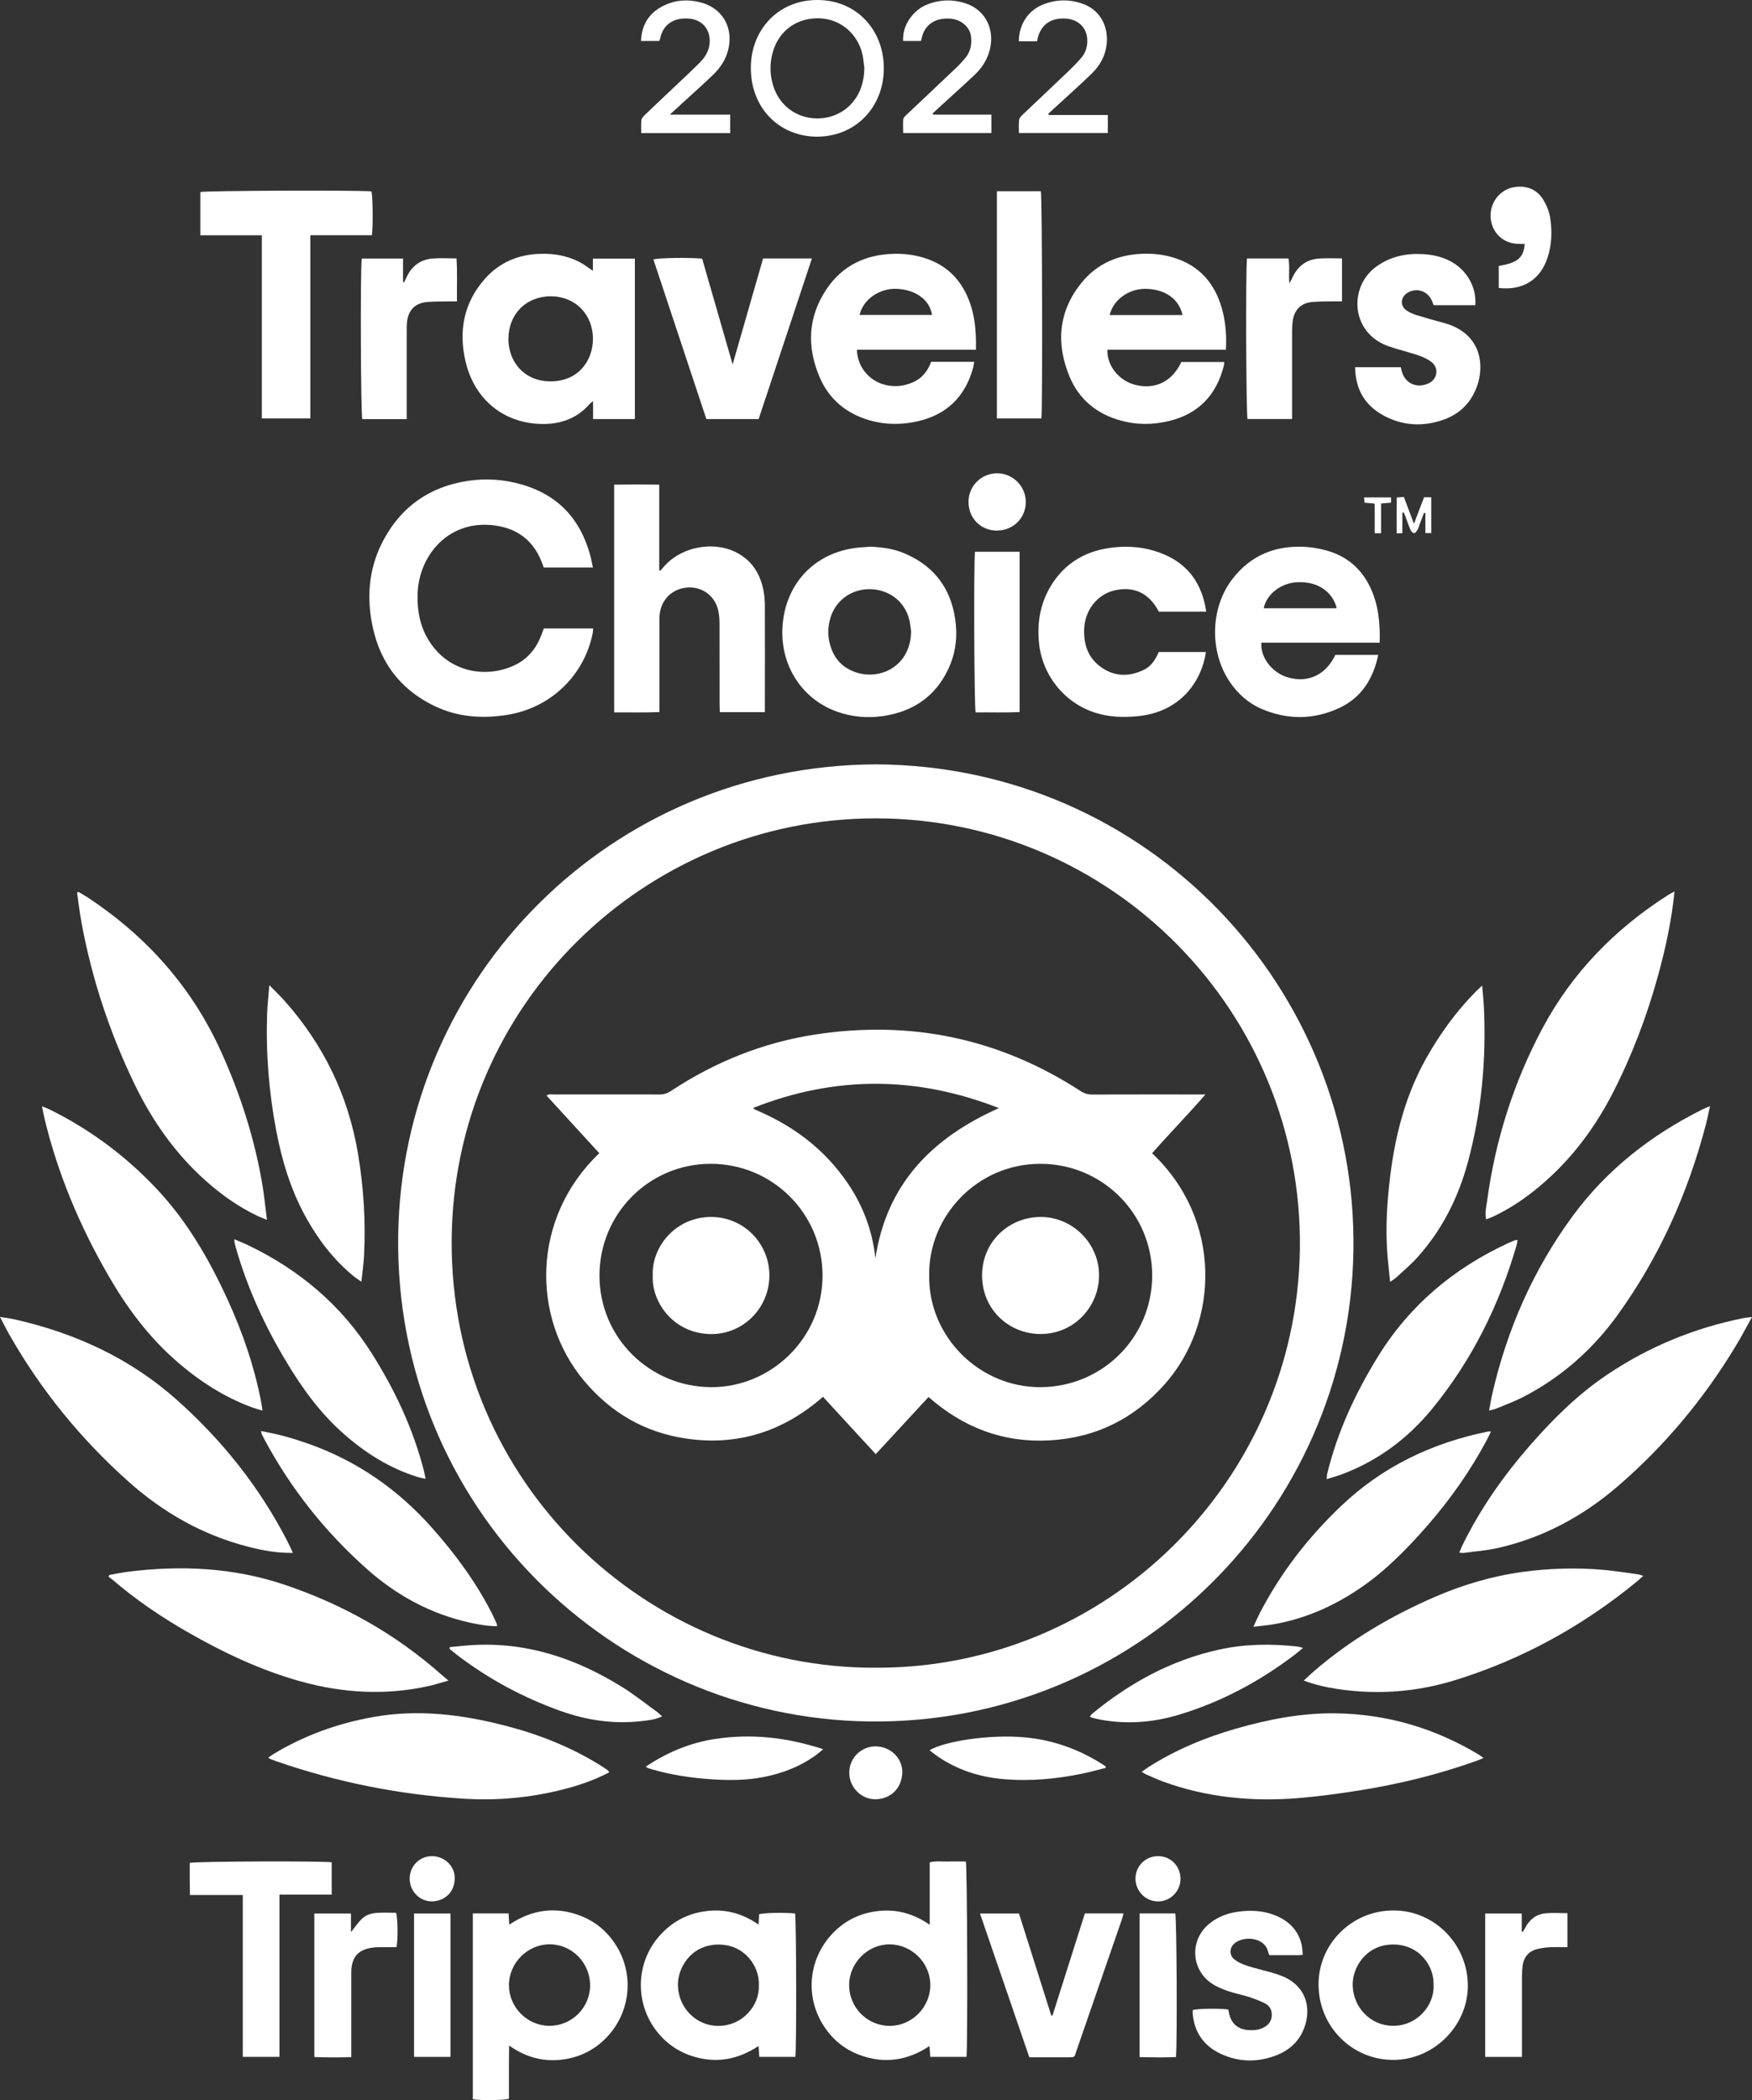 <svg xmlns="http://www.w3.org/2000/svg" id="Calque_2" viewBox="0 0 267.38 320.45"><rect x="0" y="0" width="267.38" height="320.45" fill="#333333" stroke="none"/><defs><style>.cls-1{fill:#fff;}</style></defs><g id="Calque_2-2"><g><path class="cls-1" d="M133.68,116.63c41.5,.2,73.53,34.17,72.87,74.27-.66,39.96-33.56,72.29-73.89,71.77-39.31-.5-72.49-32.79-71.89-74.18,.57-39.37,32.41-71.69,72.91-71.86Zm-.03,137.84c35.17,.13,64.29-28.38,64.73-63.96,.45-36.1-28.7-65.58-64.62-65.64-35.3-.06-64.62,28.39-64.83,64.4-.21,36.84,29.74,65.35,64.72,65.2Z"></path><path class="cls-1" d="M90.47,86.59h-7.49c-.1-.28-.2-.56-.31-.84-1.37-3.49-4-5.29-7.67-5.63-6.7-.63-11.12,4.73-11.27,10.56-.07,2.58,.39,5,1.8,7.19,3.07,4.81,8.76,5.64,12.99,3.64,1.93-.91,3.23-2.43,4.02-4.41,.16-.41,.31-.82,.46-1.21h7.52c-.03,.32-.03,.59-.09,.85-1.35,6.44-6.46,11.28-12.98,12.33-3.81,.61-7.53,.37-11.05-1.3-5.58-2.66-8.74-7.17-9.73-13.2-.69-4.16-.21-8.21,1.76-11.98,2.75-5.27,7.13-8.34,13-9.22,2.75-.41,5.49-.22,8.17,.55,5.54,1.59,8.96,5.26,10.47,10.78,.16,.58,.26,1.19,.42,1.91Z"></path><path class="cls-1" d="M260.97,168.81c-.24,1.07-.42,1.99-.66,2.9-2.74,10.41-7.08,20.09-13.37,28.84-3.82,5.31-8.62,9.58-14.46,12.6-1.32,.68-2.73,1.2-4.11,1.77-.3,.13-.63,.18-1.11,.31,.16-.87,.27-1.6,.43-2.31,2.25-9.96,6.28-19.15,12.33-27.38,5.22-7.1,12.02-12.4,19.9-16.31,.18-.09,.37-.17,.56-.25,.09-.04,.19-.07,.49-.18Z"></path><path class="cls-1" d="M40.07,215.24c-.62-.19-1.07-.3-1.51-.46-4.46-1.63-8.36-4.19-11.9-7.33-4.14-3.67-7.37-8.05-10.12-12.82-4.36-7.54-7.71-15.49-9.75-23.97-.13-.55-.23-1.12-.38-1.85,.46,.19,.79,.29,1.11,.45,6.22,3.07,11.69,7.14,16.44,12.2,4.66,4.96,8,10.78,10.81,16.92,2.24,4.89,3.98,9.95,5.03,15.24,.09,.46,.16,.92,.27,1.61Z"></path><path class="cls-1" d="M267.38,200.96c-.86,1.54-1.56,2.89-2.35,4.2-4.91,8.19-10.95,15.45-18.19,21.67-5.31,4.55-11.34,7.8-18.19,9.36-1.71,.39-3.48,.52-5.23,.76-.19,.03-.39-.02-.72-.04,.18-.41,.31-.75,.46-1.07,2.73-5.59,6.27-10.63,10.35-15.31,3.52-4.03,7.3-7.77,11.76-10.77,6.36-4.28,13.31-7.13,20.82-8.64,.33-.07,.66-.09,1.29-.16Z"></path><path class="cls-1" d="M44.69,236.95c-2.5,.03-4.72-.4-6.92-.97-6.88-1.78-12.88-5.2-18.15-9.9-7.25-6.47-13.33-13.91-18.15-22.36-.48-.84-.91-1.72-1.47-2.77,.86,.14,1.49,.2,2.11,.34,9.27,2.08,17.69,5.92,24.83,12.27,6.94,6.17,12.66,13.33,16.92,21.61,.28,.54,.51,1.09,.84,1.78Z"></path><path class="cls-1" d="M255.56,136.01c-.47,4.56-1.4,8.83-2.57,13.04-1.72,6.2-4,12.18-6.95,17.9-3,5.8-6.95,10.85-12.11,14.9-1.9,1.49-3.93,2.79-6.12,3.81-.3,.14-.62,.25-1.01,.4-.21-1.03,.03-1.95,.16-2.86,1.25-9.23,4.03-18,8.4-26.22,4.55-8.55,11.12-15.26,19.27-20.45,.25-.16,.52-.29,.95-.52Z"></path><path class="cls-1" d="M11.96,136.08c.49,.29,.99,.57,1.46,.88,8.99,5.95,15.9,13.7,20.35,23.57,2.92,6.46,5.07,13.16,6.26,20.16,.29,1.73,.46,3.48,.71,5.44-.58-.24-.98-.38-1.36-.56-2.97-1.4-5.62-3.29-8.06-5.47-4.62-4.14-8.1-9.12-10.79-14.68-3.78-7.84-6.5-16.02-8.08-24.58-.28-1.53-.47-3.08-.69-4.62,.07-.05,.13-.1,.2-.15Z"></path><path class="cls-1" d="M16.71,240.31c.93-.16,1.86-.36,2.79-.48,8.09-1.02,16.08-.65,23.85,1.95,8.95,3,17.05,7.55,24.13,13.84,.25,.22,.51,.43,.96,.81-1.2,.33-2.15,.65-3.12,.86-6.51,1.42-12.97,1.05-19.35-.71-6.19-1.71-11.95-4.45-17.5-7.64-3.98-2.29-7.77-4.87-11.26-7.87-.2-.17-.43-.32-.64-.48,.04-.1,.09-.19,.13-.29Z"></path><path class="cls-1" d="M250.8,240.44c-.38,.33-.64,.59-.92,.82-8.3,6.83-17.55,11.93-27.82,15.11-5.85,1.81-11.85,2.26-17.92,1.35-1.71-.26-3.4-.63-5.16-1.29,.59-.55,1.09-1.04,1.62-1.49,5.5-4.73,11.68-8.36,18.32-11.25,4.32-1.88,8.79-3.2,13.46-3.84,4.15-.56,8.32-.68,12.49-.3,1.69,.16,3.36,.43,5.04,.66,.25,.03,.5,.14,.88,.24Z"></path><path class="cls-1" d="M90.48,41.32v-1.86h6.41v24.48h-6.38v-2.73c-.27,.22-.4,.3-.5,.41-2.14,2.47-4.95,3.26-8.07,3.04-5.46-.38-9.62-3.98-10.9-9.54-1.07-4.62-.27-8.93,2.95-12.56,2.23-2.52,5.1-3.74,8.47-3.83,2.11-.06,4.13,.28,6.01,1.27,.65,.34,1.24,.8,2.02,1.32Zm-6.4,3.89c-3.77-.01-6.46,2.69-6.49,6.47-.03,3.26,2.19,6.52,6.46,6.51,4.23-.01,6.42-3.18,6.44-6.43,.02-3.77-2.67-6.53-6.41-6.55Z"></path><path class="cls-1" d="M116.74,108.66h-6.88c-.02-.37-.04-.72-.04-1.08,0-4.15,0-8.29-.01-12.44,0-.71-.06-1.43-.23-2.12-.54-2.18-2.5-3.55-4.71-3.37-2.28,.18-3.97,1.84-4.2,4.13-.03,.34-.03,.68-.03,1.02,0,4.21,0,8.43,0,12.64v1.21c-2.33,.1-4.58,.03-6.91,.05v-34.75c2.27-.04,4.52-.04,6.88,0v13.06c.06,.02,.12,.04,.18,.06,.12-.14,.24-.27,.36-.41,2.67-3.28,7.91-4.28,11.57-2.18,2.22,1.27,3.37,3.3,3.82,5.74,.14,.76,.19,1.55,.19,2.33,.02,4.96,0,9.92,0,14.89v1.22Z"></path><path class="cls-1" d="M226.42,268.24c-.44,.18-.77,.33-1.11,.45-5.8,2.07-11.76,3.53-17.84,4.5-3.08,.49-6.18,.91-9.29,1.17-7.08,.58-14.04-.08-20.76-2.55-.86-.32-1.69-.71-2.53-1.07-.18-.08-.34-.2-.65-.38,.4-.28,.71-.52,1.03-.73,4.16-2.64,8.66-4.52,13.38-5.87,4.98-1.43,10.05-2.41,15.25-2.33,7.8,.12,15.06,2.26,21.75,6.28,.23,.14,.44,.3,.76,.53Z"></path><path class="cls-1" d="M92.99,270.42c-2.27,1.2-4.57,1.98-6.94,2.59-5.04,1.3-10.16,1.77-15.35,1.44-9.78-.62-19.3-2.51-28.56-5.72-.29-.1-.57-.21-.86-.32-.09-.04-.17-.1-.35-.21,.27-.19,.5-.37,.74-.52,4.76-2.89,9.9-4.73,15.37-5.7,6.8-1.21,13.46-.37,20.06,1.33,5.09,1.31,9.93,3.22,14.42,5.99,.4,.25,.8,.52,1.19,.79,.08,.05,.13,.14,.28,.32Z"></path><path class="cls-1" d="M148.94,53.37h-18.16c.06,2.57,1.82,4.73,4.29,5.35,1.48,.37,2.9,.21,4.28-.4,1.39-.61,2.24-1.72,2.75-3.11h6.58c-.08,.4-.12,.76-.22,1.1-1.23,4.25-3.99,6.94-8.31,7.95-2.49,.58-5,.58-7.46-.13-3.48-1.01-6.11-3.15-7.56-6.48-2.01-4.64-1.87-9.23,.99-13.5,2.39-3.58,5.9-5.29,10.19-5.42,1.61-.05,3.19,.14,4.73,.62,2.72,.84,4.8,2.48,6.16,5,1.5,2.78,1.82,5.78,1.74,9.03Zm-17.77-5.31h11.07c-.33-2.29-2.52-3.9-5.45-3.99-2.55-.08-5.05,1.57-5.61,3.99Z"></path><path class="cls-1" d="M187.1,53.37h-18.09c-.12,2.41,1.78,4.75,4.27,5.36,3.05,.75,5.59-.5,7.01-3.49h6.54c-.02,.19,0,.35-.04,.49-1.11,4.53-3.88,7.45-8.46,8.53-2.42,.57-4.86,.58-7.26-.08-3.66-1-6.38-3.21-7.84-6.71-2.09-5.05-1.71-9.93,1.79-14.28,2.39-2.97,5.64-4.36,9.45-4.47,1.47-.04,2.92,.1,4.33,.5,4.37,1.22,6.83,4.22,7.85,8.52,.42,1.79,.56,3.61,.44,5.63Zm-6.62-5.3c-.67-2.81-3.1-3.99-5.73-4-2.55,0-4.91,1.76-5.39,4h11.12Z"></path><path class="cls-1" d="M210.57,98.07h-18.06c-.2,2.25,1.67,4.64,4.1,5.31,3.08,.85,5.74-.42,7.18-3.45h6.55c-.78,3.7-2.6,6.57-6.04,8.14-3.83,1.75-7.76,1.78-11.66,.14-2.09-.87-3.73-2.33-4.99-4.21-3.08-4.6-2.95-11.22,.4-15.61,2.82-3.69,6.66-5.23,11.24-4.94,1.08,.07,2.16,.27,3.2,.56,3.08,.87,5.31,2.78,6.67,5.7,1.22,2.62,1.48,5.39,1.4,8.36Zm-6.57-5.26c-.51-2.18-2.55-4.15-6.03-3.97-2.48,.12-4.66,1.8-5.11,3.97h11.14Z"></path><path class="cls-1" d="M132.83,83.42c1.85,.07,3.66,.33,5.36,1.08,4.74,2.08,7.22,5.78,7.69,10.87,.22,2.34-.16,4.61-1.17,6.74-1.98,4.18-5.37,6.46-9.87,7.14-2.42,.36-4.81,.16-7.13-.67-5.21-1.87-8.5-6.83-8.31-12.52,.24-7.09,5.21-12.17,12.3-12.56,.37-.02,.74-.05,1.12-.08Zm6.22,12.94c-.09-.6-.13-1.21-.28-1.8-.66-2.71-2.98-4.55-5.85-4.66-2.84-.1-5.3,1.6-6.15,4.26-.42,1.32-.48,2.67-.14,4.02,.53,2.12,1.79,3.63,3.88,4.37,3.9,1.37,8.5-1.01,8.53-6.19Z"></path><path class="cls-1" d="M141.89,293.68v-9.52c.99-.24,1.9-.09,2.79-.12,.91-.03,1.83,0,2.72,0,.22,.76,.3,28.08,.1,29.81h-5.53c-.03-.51-.07-1-.11-1.66-3.34,2.22-6.86,2.75-10.58,1.4-2.37-.86-4.24-2.39-5.6-4.52-2.76-4.31-2.34-9.82,1.06-13.7,1.91-2.18,4.34-3.44,7.23-3.77,2.83-.33,5.44,.37,7.92,2.09Zm-12.3,9.21c0,3.43,2.78,6.23,6.19,6.23,3.38,0,6.21-2.84,6.2-6.25,0-3.34-2.8-6.15-6.16-6.19-3.36-.04-6.22,2.8-6.23,6.21Z"></path><path class="cls-1" d="M72.16,291.96h5.46c.03,.55,.06,1.04,.1,1.71,3.45-2.3,7.07-2.82,10.88-1.35,2.4,.93,4.24,2.54,5.56,4.74,2.64,4.38,2.02,10.02-1.53,13.76-1.95,2.05-4.36,3.21-7.17,3.48-2.78,.27-5.31-.46-7.76-2.18-.01,1.03-.03,1.89-.03,2.75,0,.92,0,1.83,0,2.75v2.62c-.81,.25-4.5,.28-5.51,.06v-28.34Zm17.9,10.98c0-3.44-2.76-6.26-6.17-6.27-3.38,0-6.22,2.85-6.22,6.24,0,3.36,2.78,6.17,6.14,6.2,3.42,.03,6.24-2.75,6.25-6.17Z"></path><path class="cls-1" d="M47.35,63.85h-7.39v-27.95h-9.39v-6.6c.73-.21,23.83-.3,26.12-.1,.2,.71,.26,5.11,.07,6.69-1.53,0-3.08,0-4.62,0s-3.11,0-4.78,0v27.95Z"></path><path class="cls-1" d="M184.08,93.33h-7.23c-1.46-2.82-3.77-3.92-6.74-3.25-2.63,.6-4.53,3.01-4.65,5.86-.11,2.57,.7,4.7,2.94,6.1,2.01,1.26,4.13,1.16,6.22,.14,1.09-.54,1.71-1.52,2.22-2.69h7.19c-.06,.35-.09,.63-.15,.91-1.21,5.11-5.03,8.4-10.26,8.88-2.22,.21-4.4,.15-6.54-.55-4.75-1.55-8.08-5.8-8.53-10.78-.26-2.89,.18-5.62,1.6-8.16,2-3.56,5.11-5.58,9.1-6.17,2.9-.43,5.77-.17,8.49,1.01,3.76,1.63,5.74,4.6,6.35,8.7Z"></path><path class="cls-1" d="M231.6,189.19c-.06,.34-.08,.57-.14,.79-2.66,9.17-6.83,17.58-12.89,24.98-3.72,4.54-8.32,7.97-13.87,10.03-.69,.26-1.42,.44-2.23,.7,.03-.33,.02-.56,.07-.77,1.55-6.43,4.31-12.34,7.77-17.95,4.8-7.78,11.49-13.39,19.73-17.23,.37-.17,.75-.33,1.12-.48,.09-.04,.2-.03,.44-.06Z"></path><path class="cls-1" d="M35.76,189.09c.76,.33,1.39,.57,2,.86,7.87,3.76,14.32,9.16,19,16.59,3.5,5.55,6.27,11.42,7.91,17.79,.1,.39,.17,.78,.28,1.32-.46-.11-.82-.17-1.16-.27-4.3-1.32-8-3.66-11.35-6.61-3.53-3.11-6.26-6.86-8.67-10.87-3.35-5.55-6.04-11.39-7.81-17.64-.06-.23-.12-.46-.17-.69-.02-.09-.01-.19-.03-.48Z"></path><path class="cls-1" d="M191.29,248.21c.4-.86,.68-1.51,1-2.13,3.18-6.12,7.35-11.49,12.33-16.24,6.34-6.06,13.94-9.68,22.48-11.41,.09-.02,.2,0,.44,0-.2,.42-.36,.77-.54,1.11-2.58,4.89-5.75,9.37-9.4,13.52-3.02,3.42-6.2,6.67-10,9.25-4.03,2.75-8.41,4.69-13.24,5.53-.93,.16-1.88,.24-3.07,.38Z"></path><path class="cls-1" d="M39.83,218.37c2.56,.42,4.93,1.11,7.26,1.93,7.36,2.61,13.57,6.91,18.76,12.73,3.56,4,6.72,8.27,9.17,13.05,.28,.54,.53,1.1,.78,1.66,.04,.09,.03,.19,.06,.39-1.39,0-2.71-.23-4.02-.51-6.01-1.3-11.26-4.14-15.83-8.2-6.35-5.64-11.58-12.21-15.61-19.7-.16-.3-.31-.6-.46-.91-.04-.09-.05-.19-.11-.43Z"></path><path class="cls-1" d="M226.2,150.39c.1,1.29,.22,2.33,.27,3.37,.37,7.99-.37,15.87-2.46,23.6-1.47,5.42-3.94,10.33-7.72,14.52-.97,1.08-2.1,2.02-3.17,3.02-.24,.23-.54,.39-.97,.69-.13-1.32-.27-2.49-.37-3.67-.27-3.12-.21-6.25,.06-9.36,.64-7.44,2.16-14.63,5.89-21.21,2.09-3.68,4.55-7.08,7.54-10.09,.24-.24,.49-.46,.93-.87Z"></path><path class="cls-1" d="M41.11,150.33c.89,.91,1.63,1.61,2.3,2.36,5.97,6.71,9.74,14.47,11.23,23.36,.86,5.15,1.18,10.31,.92,15.52-.06,1.28-.26,2.55-.41,4-.45-.32-.78-.53-1.09-.77-3.03-2.45-5.36-5.48-7.26-8.85-2.36-4.19-3.74-8.71-4.64-13.41-1.13-5.93-1.6-11.9-1.39-17.93,.05-1.34,.21-2.68,.33-4.28Z"></path><path class="cls-1" d="M115.77,293.66c.03-.66,.06-1.13,.08-1.58,.79-.22,3.98-.28,5.49-.11,.19,.72,.24,20.73,.04,21.88h-5.5c-.04-.55-.08-1.04-.12-1.66-3.09,2.05-6.34,2.66-9.84,1.63-2.49-.74-4.5-2.19-6.01-4.3-3.02-4.26-2.77-10.04,.59-13.97,1.91-2.24,4.34-3.57,7.25-3.94,2.87-.37,5.51,.31,8.03,2.06Zm.04,9.22c.13-2.77-2.12-6.21-6.21-6.17-4.17,.04-6.22,3.59-6.14,6.28,.1,3.39,2.8,6.15,6.19,6.13,3.74-.02,6.31-3.18,6.16-6.23Z"></path><path class="cls-1" d="M206.83,56.03h6.95c.05,.22,.09,.41,.14,.6,.51,1.88,2.29,2.69,4.09,1.87,1.35-.61,1.64-2.32,.47-3.25-.57-.45-1.28-.77-1.97-1.01-1.15-.4-2.34-.69-3.51-1.05-.61-.19-1.23-.39-1.82-.65-5.04-2.31-5.23-8.85-1.19-11.82,2.16-1.59,4.61-2.1,7.22-1.94,1.36,.08,2.69,.36,3.93,.97,2.62,1.28,4.24,3.99,4.01,6.82h-6.35c-.06-.16-.14-.37-.23-.58-.59-1.56-2.34-2.17-3.76-1.32-1.07,.65-1.18,1.98-.16,2.7,.49,.34,1.08,.57,1.65,.75,1.36,.42,2.74,.79,4.11,1.17,5.94,1.63,6.38,7,4.59,10.62-.97,1.98-2.55,3.35-4.61,4.1-3.2,1.15-6.37,.98-9.35-.67-2.77-1.54-4.18-3.97-4.23-7.3Z"></path><path class="cls-1" d="M116.47,39.44h7.44c-2.73,8.22-5.42,16.35-8.13,24.5h-7.98c-2.69-8.09-5.38-16.22-8.08-24.35,.75-.25,5.63-.32,7.44-.12,1.52,5.29,3.06,10.62,4.65,16.13,1.58-5.48,3.11-10.82,4.65-16.17Z"></path><path class="cls-1" d="M212.67,291.51c6.36-.02,11.49,5.35,11.34,11.75-.14,6-5.31,11.09-11.45,11.05-6.32-.04-11.36-5.18-11.33-11.57,.02-6.21,5.17-11.26,11.44-11.23Zm6.11,11.39c.14-2.78-2.07-6.21-6.18-6.2-4.17,.02-6.24,3.57-6.16,6.25,.09,3.4,2.77,6.16,6.16,6.16,3.75,0,6.32-3.18,6.19-6.21Z"></path><path class="cls-1" d="M42.64,313.85h-5.59v-24.7h-8.07c0-.89-.02-1.69-.02-2.49,0-.81,0-1.62,0-2.41,.77-.24,20.23-.31,21.66-.09v4.93h-7.97c-.01,2.84,0,5.58,0,8.31,0,2.72,0,5.44,0,8.15v8.3Z"></path><path class="cls-1" d="M198.81,298.28c-.33,.03-.5,.05-.66,.05-1.46,0-2.92,0-4.42,0-.07-.18-.15-.32-.19-.47-.51-2.38-3.87-2.49-5.19-1.29-.73,.67-.76,1.78,.04,2.41,.54,.43,1.22,.73,1.89,.95,1.22,.4,2.48,.68,3.72,1.03,.55,.16,1.1,.34,1.64,.55,4.02,1.62,4.63,5.45,3.12,8.58-.79,1.63-2.1,2.75-3.75,3.43-2.9,1.19-5.84,1.19-8.69-.13-2.61-1.21-4.07-3.3-4.3-6.2-.01-.17,.01-.33,.02-.49,.73-.22,4.13-.27,5.41-.08,.03,.14,.07,.3,.1,.46,.31,1.65,1.32,2.56,2.98,2.68,.79,.05,1.56,0,2.28-.37,.75-.38,1.23-.96,1.28-1.82,.05-.87-.33-1.55-1.09-1.92-.82-.4-1.68-.71-2.55-.99-1-.32-2.05-.5-3.03-.85-.89-.32-1.79-.67-2.56-1.21-3.16-2.19-3.28-6.67-.28-9.09,1.27-1.03,2.75-1.59,4.36-1.81,1.91-.27,3.8-.18,5.61,.53,2.08,.82,3.55,2.23,4.09,4.46,.12,.49,.12,1,.18,1.6Z"></path><path class="cls-1" d="M152.14,29.18h6.71c.2,.74,.28,33.15,.08,34.67h-6.79V29.18Z"></path><path class="cls-1" d="M165.57,291.96h5.9c-.11,.4-.19,.73-.3,1.04-2.29,6.64-4.58,13.27-6.88,19.9-.36,1.03-.14,1.01-1.41,1.01-1.9,0-3.79,0-5.79,0-2.51-7.3-5-14.57-7.53-21.94h5.95c1.64,5.18,3.29,10.37,4.93,15.57,.06,0,.12,.01,.18,.02,1.64-5.19,3.29-10.38,4.95-15.6Z"></path><path class="cls-1" d="M190.31,39.44h6.33c.22,1.21,0,2.43,.14,3.8,.16-.3,.28-.48,.36-.66,.78-1.85,2.13-2.98,4.15-3.13,1.14-.08,2.3-.02,3.52-.02v6.55c-.37,0-.73,0-1.1,0-1.15,.02-2.31,0-3.46,.1-1.72,.16-2.76,1.23-2.97,2.95-.06,.5-.09,1.02-.09,1.52,0,4.04,0,8.09,0,12.13v1.26h-6.8c-.21-.69-.3-22.72-.08-24.5Z"></path><path class="cls-1" d="M55.23,39.45h6.28v3.59l.15,.05c.11-.22,.23-.44,.33-.67,.8-1.81,2.17-2.85,4.14-2.98,1.14-.08,2.29-.01,3.54-.01,.15,2.18,.03,4.29,.07,6.56-.47,0-.83,0-1.19,0-1.12,.02-2.24,0-3.36,.09-1.83,.16-2.89,1.25-3.08,3.08-.04,.37-.04,.75-.04,1.12,0,4.18,0,8.35,0,12.53,0,.36,0,.73,0,1.15h-6.78c-.23-.7-.32-22.83-.08-24.49Z"></path><path class="cls-1" d="M68.65,251.32c1.17-.1,2.35-.24,3.52-.31,8.34-.47,15.85,2.09,22.83,6.44,1.87,1.16,3.59,2.55,5.38,3.84,.21,.16,.39,.36,.66,.61-1.02,.49-2.06,.59-3.07,.71-4.26,.5-8.4-.11-12.41-1.54-5.69-2.03-10.97-4.86-15.78-8.53-.4-.31-.78-.63-1.18-.95,.01-.09,.03-.18,.04-.27Z"></path><path class="cls-1" d="M198.86,251.44c-.54,.45-.91,.78-1.31,1.08-5.38,4.08-11.25,7.22-17.73,9.15-3.85,1.15-7.8,1.46-11.78,.74-.43-.08-.86-.18-1.29-.29-.13-.03-.25-.11-.43-.19,.14-.17,.25-.35,.4-.47,5.72-4.7,12.08-8.17,19.36-9.76,3.91-.86,7.88-.91,11.86-.47,.23,.03,.46,.1,.93,.21Z"></path><path class="cls-1" d="M148.79,84.19h6.82v24.45c-2.24,.12-4.49,.03-6.72,.06-.21-.84-.3-22.55-.1-24.5Z"></path><path class="cls-1" d="M124.7,20.86c-5.92-.04-10.21-4.53-10.11-10.69C114.67,4.51,118.8-.04,124.81,0c6.14,.04,10.22,4.85,10.07,10.73-.14,5.52-4.13,10.08-10.19,10.13Zm7.21-10.5c-.09-.64-.13-1.28-.26-1.91-.65-3.2-3.29-5.5-6.47-5.65-3.42-.16-6.2,1.76-7.19,4.98-.48,1.56-.53,3.15-.15,4.72,1.43,5.96,8.17,7.03,11.7,3.73,1.69-1.58,2.32-3.61,2.38-5.88Z"></path><path class="cls-1" d="M60.51,297.11c-.55,0-1.11,0-1.68,0-.61,0-1.23-.02-1.83,.05-2.31,.26-3.37,1.44-3.39,3.77-.01,1.83,0,3.67,0,5.5,0,2.11,0,4.21,0,6.32v1.14c-1.91,.05-3.75,.06-5.64-.02v-21.9h5.59v2.84c.62-.76,1.1-1.49,1.71-2.07,.69-.66,1.62-.84,2.55-.88,.88-.04,1.76,0,2.62,0,.27,.73,.32,4.03,.07,5.26Z"></path><path class="cls-1" d="M239.2,297.11c-.92,0-1.8-.04-2.67,.01-.74,.05-1.49,.13-2.19,.35-1.17,.38-1.81,1.27-1.97,2.48-.07,.57-.1,1.15-.1,1.73,0,3.67,0,7.33,0,11v1.17h-5.61v-21.88h5.58v2.74l.18,.05c.12-.21,.24-.42,.36-.63,.66-1.26,1.69-2.06,3.11-2.19,1.07-.1,2.16-.02,3.32-.02v5.18Z"></path><path class="cls-1" d="M140.55,6.25h-2.72c-.15-2.62,1.76-4.74,3.45-5.47,2.03-.86,4.1-.94,6.16-.24,3.14,1.06,4.58,4.34,3.44,7.64-.44,1.28-1.2,2.37-2.18,3.28-1.78,1.68-3.6,3.31-5.41,4.96-.32,.3-.65,.6-.96,.89,.03,.06,.04,.1,.06,.12,.02,.02,.05,.06,.07,.06,2.92,0,5.84,0,8.84,0v2.81h-13.46c0-.68-.06-1.38,0-2.07,.02-.23,.24-.47,.43-.64,2.54-2.41,5.09-4.8,7.62-7.21,.47-.44,.91-.92,1.33-1.4,.86-.98,1.13-2.15,.97-3.42-.18-1.45-1.48-2.57-3.13-2.71-2.6-.21-4.1,1.2-4.42,3.12-.02,.09-.07,.18-.1,.29Z"></path><path class="cls-1" d="M160.08,17.55h8.99v2.74h-13.57c0-.66-.05-1.34,.03-1.99,.03-.29,.3-.58,.54-.8,2.33-2.23,4.69-4.43,7.02-6.66,.66-.63,1.3-1.29,1.9-1.98,.55-.63,.85-1.38,.93-2.22,.2-2.13-1.15-3.68-3.29-3.81-1.93-.12-3.9,.66-4.36,3.47h-2.78c.02-2.67,1.49-4.82,3.92-5.7,1.95-.71,3.93-.72,5.88,0,2.8,1.02,3.89,3.67,3.6,6.17-.2,1.77-1.03,3.24-2.27,4.45-1.6,1.56-3.28,3.05-4.93,4.57-.57,.52-1.13,1.04-1.7,1.56l.1,.22Z"></path><path class="cls-1" d="M111.44,17.49v2.82h-13.58c0-.68-.04-1.32,.02-1.95,.03-.26,.24-.54,.45-.74,1.74-1.67,3.5-3.32,5.25-4.98,1.06-1,2.13-2,3.16-3.03,.8-.8,1.42-1.71,1.55-2.9,.23-2.09-1.02-3.68-3.1-3.87-2.3-.2-4.01,.84-4.45,3.07-.02,.1-.06,.19-.11,.34h-2.81c.09-1.89,.75-3.47,2.21-4.61,.65-.51,1.44-.92,2.23-1.18,1.47-.5,3.01-.5,4.52-.13,3.37,.8,5.16,3.74,4.39,7.12-.36,1.58-1.21,2.88-2.35,3.97-1.54,1.48-3.14,2.9-4.72,4.35-.57,.52-1.13,1.04-1.88,1.72h9.22Z"></path><path class="cls-1" d="M68.75,313.85h-5.56v-21.88h5.56v21.88Z"></path><path class="cls-1" d="M173.92,291.96h5.44c.22,.75,.32,19.56,.11,21.92-1.82,.08-3.66,.04-5.55,.01v-21.93Z"></path><path class="cls-1" d="M98.57,269.56c3.22-2.17,6.71-3.62,10.49-4.21,5.56-.86,11.01-.27,16.56,1.55-.4,.34-.65,.58-.93,.78-2.47,1.84-5.27,2.92-8.27,3.49-2.55,.49-5.13,.5-7.71,.33-3.12-.2-6.21-.65-9.22-1.53-.23-.07-.45-.14-.68-.22-.05-.02-.1-.08-.24-.2Z"></path><path class="cls-1" d="M168.73,269.76c-1.2,.3-2.4,.63-3.61,.88-3.88,.8-7.79,1.16-11.74,.85-3.47-.27-6.73-1.23-9.69-3.1-.63-.39-1.21-.86-1.84-1.32,2.2-1.35,9.13-2.49,14.62-1.97,4.46,.42,8.55,1.95,12.27,4.42,0,.08,0,.16,0,.24Z"></path><path class="cls-1" d="M232.68,37.23c-.57-.03-1.14,0-1.69-.09-2.15-.37-3.59-2.21-3.5-4.44,.08-2.13,1.67-3.91,3.75-4.17,1.86-.23,3.38,.41,4.33,2.02,.49,.83,.88,1.79,1.02,2.73,.3,2.02,.24,4.06-.41,6.03-1.11,3.38-3.77,5.05-7.45,4.63v-3.36c2.91-.49,3.77-1.23,3.97-3.36Z"></path><path class="cls-1" d="M152.17,80.96c-2.5,0-4.36-1.88-4.36-4.38,0-2.4,1.91-4.33,4.31-4.36,2.42-.03,4.42,1.94,4.43,4.36,.01,2.45-1.92,4.38-4.39,4.37Z"></path><path class="cls-1" d="M133.62,266.47c2.27,0,4.17,1.82,4.08,4.04-.11,2.57-1.97,3.98-4.02,4.03-2.22,.06-4.09-1.83-4.07-4.07,.01-2.22,1.79-3.99,4.01-4Z"></path><path class="cls-1" d="M173.29,286.62c.02-1.9,1.54-3.41,3.45-3.4,1.95,0,3.45,1.55,3.42,3.53-.03,1.88-1.61,3.42-3.49,3.38-1.88-.04-3.39-1.61-3.38-3.5Z"></path><path class="cls-1" d="M65.92,283.22c1.89,0,3.51,1.5,3.48,3.39-.04,2.3-1.73,3.49-3.48,3.51-1.88,.02-3.4-1.56-3.4-3.46,0-1.92,1.49-3.43,3.4-3.44Z"></path><path class="cls-1" d="M214.02,78.25v3.1c-.28,.01-.5,.03-.87,.04,0-1.83-.02-3.61,.01-5.48,.37-.03,.69-.05,1.09-.08,.5,1.32,.98,2.61,1.54,4.09,.56-1.47,1.05-2.75,1.54-4.04h1.1v5.46h-.9v-3.05c-.07-.01-.14-.02-.21-.04-.24,.65-.49,1.3-.73,1.94-.08,.22-.14,.47-.26,.66-.13,.2-.33,.5-.51,.5-.18,0-.45-.26-.54-.46-.3-.68-.53-1.4-.79-2.09-.08-.21-.18-.41-.27-.62-.07,.02-.13,.04-.2,.06Z"></path><path class="cls-1" d="M210.77,81.36h-.97v-4.51c-.56-.05-1.02-.1-1.55-.15-.03-.26-.05-.5-.08-.8h4.13v.8c-.5,.04-.96,.08-1.53,.13v4.54Z"></path><path class="cls-1" d="M175.83,175.97c10.76,10.16,10.22,25.88,1.95,35.21-4.68,5.29-10.56,8.22-17.63,8.6-7.03,.38-13.13-1.94-18.44-6.62-2.69,2.91-5.33,5.77-8.06,8.72-2.7-2.94-5.35-5.82-8.05-8.75-6.07,5.31-13.04,7.55-20.97,6.36-6.27-.94-11.43-3.95-15.5-8.81-8.05-9.62-8.05-24.81,2.33-34.72-2.67-2.91-5.34-5.83-8.05-8.79,.38-.28,.76-.17,1.1-.17,5.37,0,10.74-.02,16.11,0,.68,0,1.23-.17,1.79-.54,6.72-4.44,14.06-7.39,22.02-8.61,14.56-2.23,28.09,.59,40.48,8.63,.57,.37,1.12,.53,1.8,.53,5.3-.02,10.6-.01,15.9-.01h1.35c-2.72,3.16-5.52,5.98-8.13,8.97Zm-84.34,18.68c0,9.42,7.61,16.97,17.05,17.01,9.03,.04,17.01-7.38,16.99-17.07-.02-9.41-7.63-17.01-17.06-17.01-9.41,0-16.99,7.62-16.98,17.07Zm50.32-.02c-.15,9.21,7.57,17.08,17.01,17.03,9.44-.05,17.02-7.61,17.02-17.05,0-9.43-7.61-17.02-17.04-17.03-9.72-.01-17.15,8.06-16.99,17.05Zm10.66-25.54c-12.63-4.95-25.04-4.96-37.52-.04,.12,.13,.16,.2,.21,.22,.28,.13,.56,.25,.83,.37,5.4,2.38,9.91,5.86,13.28,10.75,2.41,3.5,3.87,7.35,4.33,11.61,1.71-11.32,8.61-18.38,18.86-22.92Z"></path><path class="cls-1" d="M99.62,194.59c-.19-4.16,3.31-8.85,8.84-8.9,4.95-.04,8.95,3.95,8.96,8.92,0,4.96-3.99,8.99-8.92,8.95-5.62-.04-9.1-4.8-8.88-8.97Z"></path><path class="cls-1" d="M158.78,185.69c4.83-.03,8.86,3.95,8.95,8.71,.1,4.78-3.65,9.14-8.91,9.15-4.82,.01-8.93-3.72-8.94-8.91-.01-5.21,4.11-8.92,8.9-8.95Z"></path></g></g></svg>
